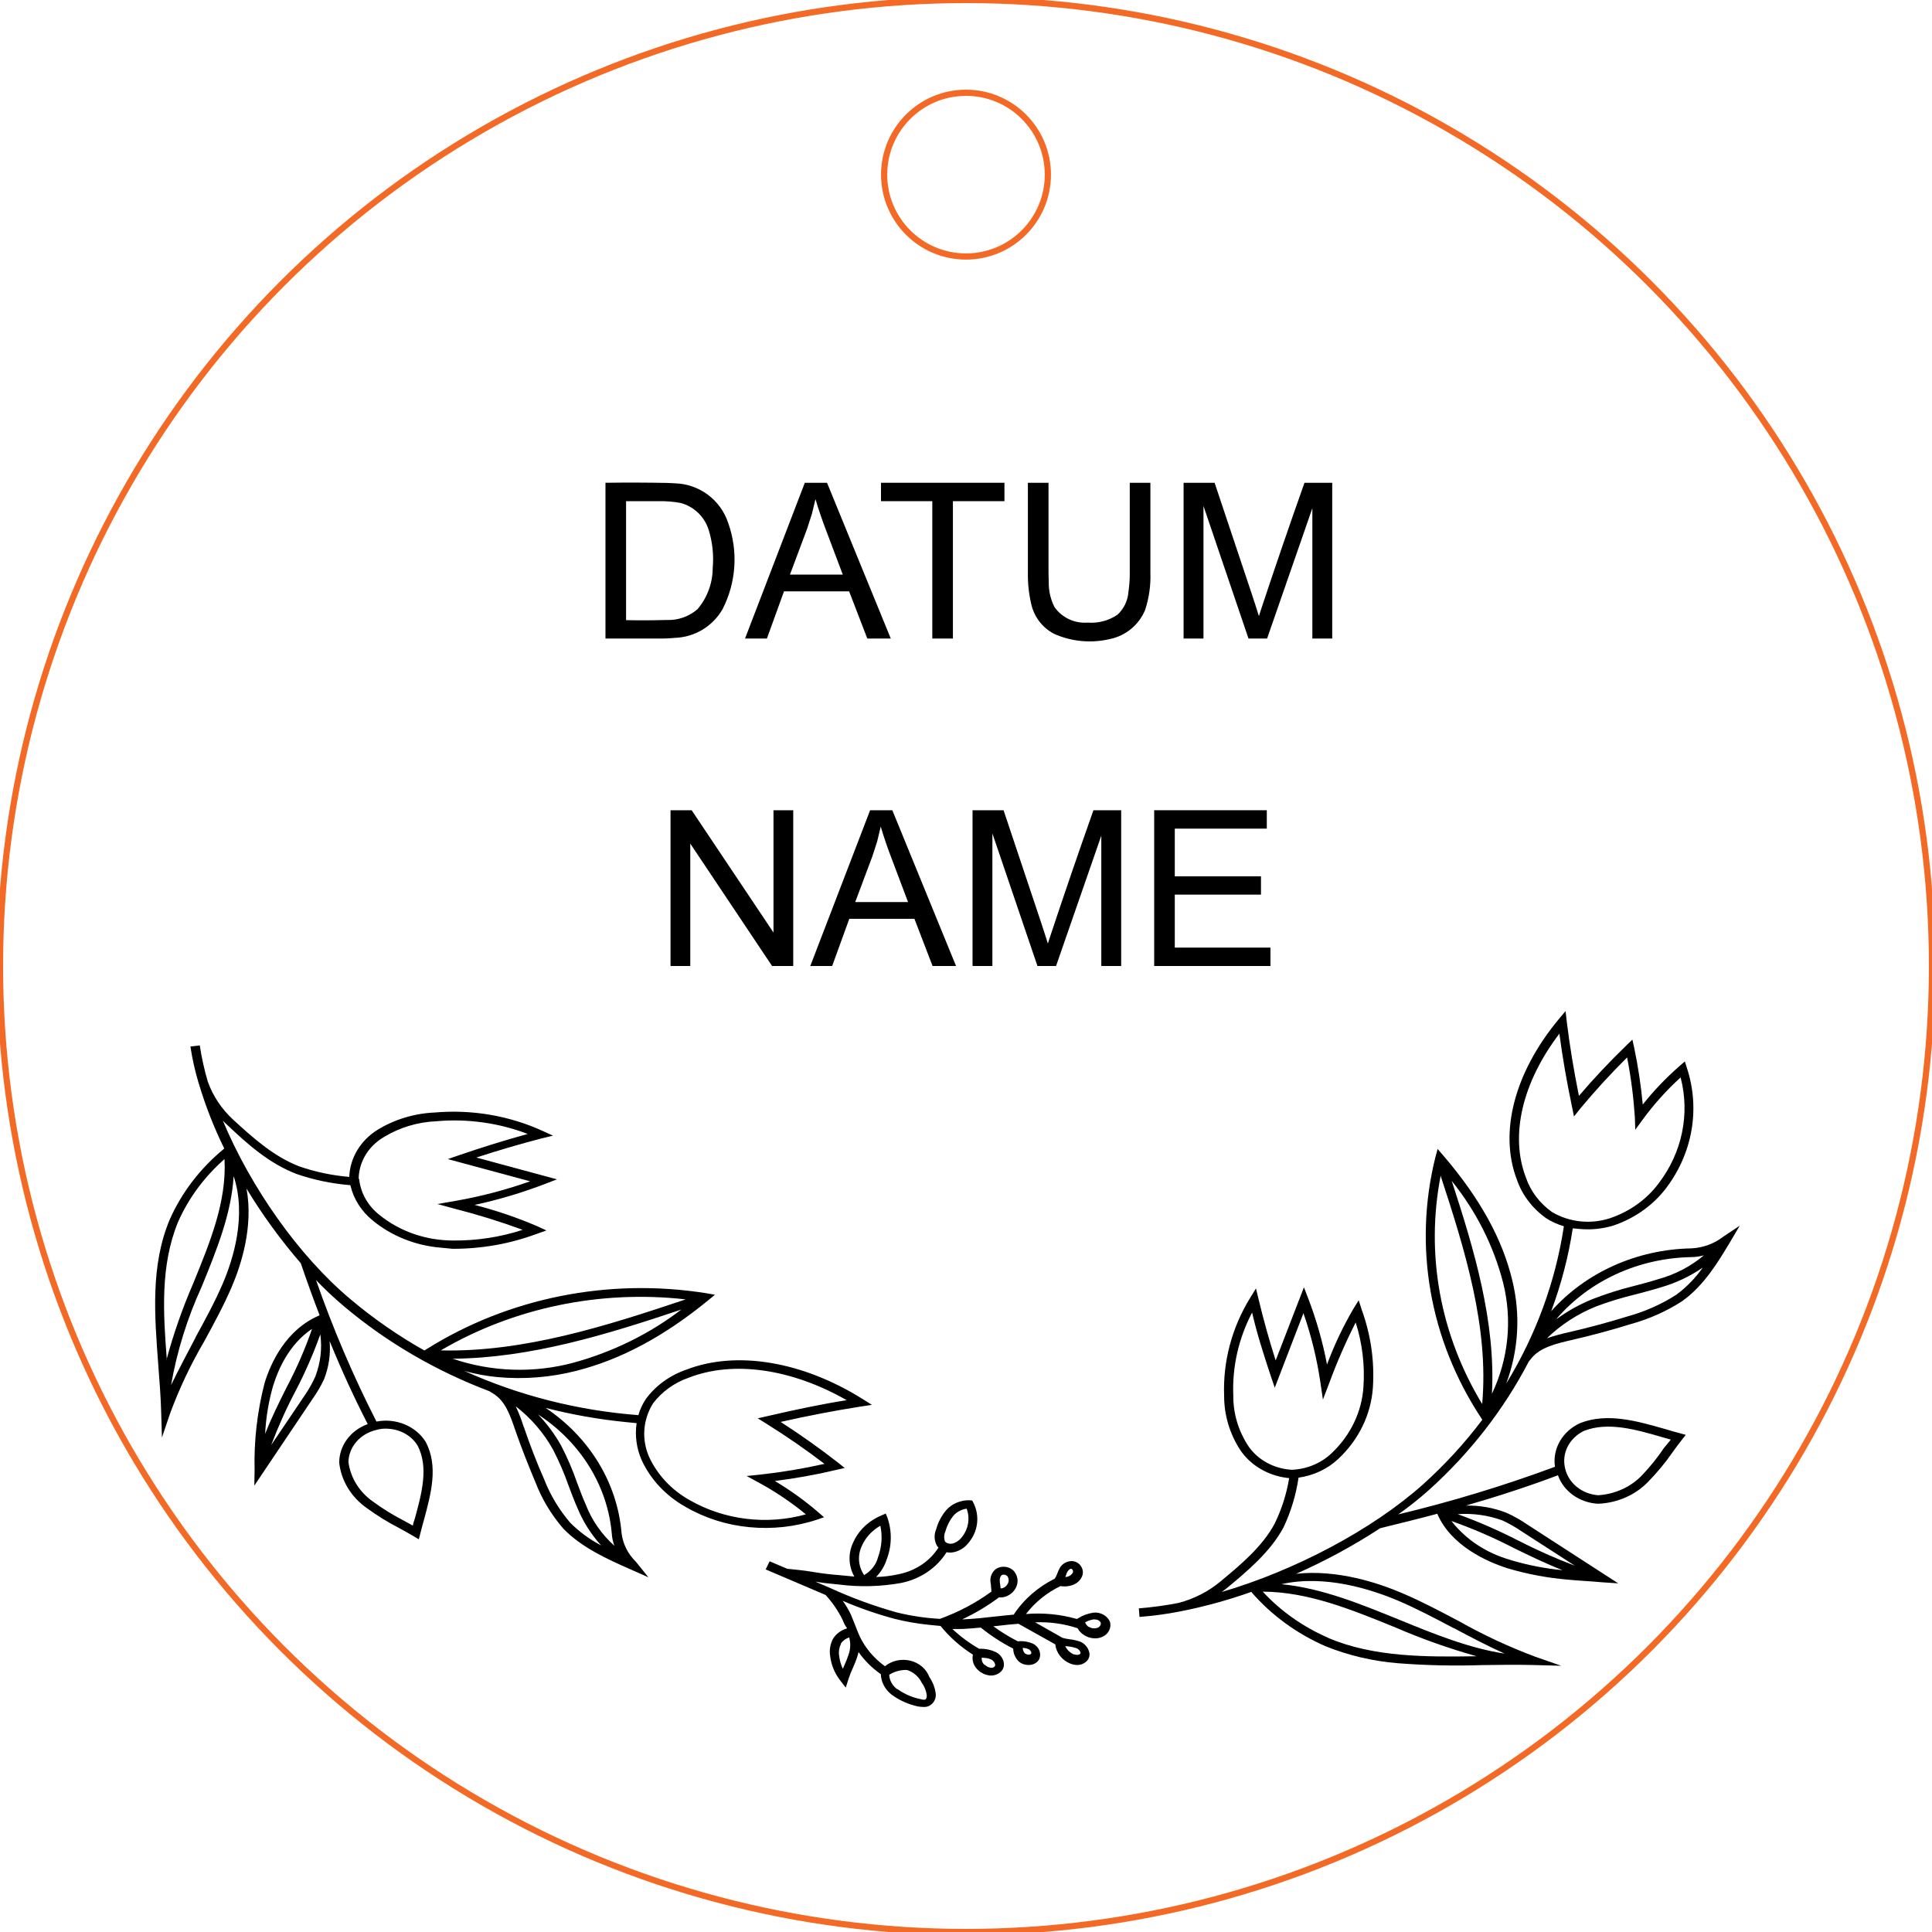 <svg xmlns="http://www.w3.org/2000/svg" xmlns:xlink="http://www.w3.org/1999/xlink" width="59.000mm" height="59.000mm" viewBox="70.5 70.5 59 59">
    <circle transform="matrix(1,0,0,-1,100,75.833)" style="stroke:#f36926;stroke-width:0.05mm;fill:none" r="2.5" cx="0" cy="0"></circle>
    <circle transform="matrix(1,0,0,-1,100,100)" style="stroke:#f36926;stroke-width:0.05mm;fill:none" r="29.5" cx="0" cy="0"></circle>
    <path style="stroke:none;fill:#000000;fill-rule:evenodd" d="M107.772,118.794C108.374,118.296,109.053,117.731,109.427,117.027C109.642,116.585,109.79,116.118,109.869,115.639L109.793,115.631C109.2,115.554,108.676,115.237,108.364,114.765C108.048,114.27,107.882,113.706,107.883,113.131C107.842,112.086,108.116,111.051,108.674,110.14L108.855,109.846L108.935,110.176C109.084,110.801,109.26,111.429,109.457,112.045L110.32,109.812L110.452,110.155C110.703,110.811,110.894,111.484,111.025,112.169C111.242,111.584,111.511,111.016,111.829,110.471L111.992,110.208L112.085,110.498C112.362,111.261,112.478,112.066,112.426,112.869C112.371,113.694,111.993,114.472,111.362,115.059C111.036,115.363,110.613,115.561,110.155,115.625C110.079,116.147,109.926,116.656,109.699,117.139C109.304,117.88,108.602,118.472,107.982,118.985C107.926,119.029,107.87,119.076,107.809,119.117C110.039,118.461,112.394,117.225,113.956,115.831C114.627,115.228,115.233,114.566,115.767,113.857L115.722,113.787C114.157,111.405,113.659,108.555,114.334,105.841L114.403,105.588L114.582,105.795C115.696,107.096,116.383,108.342,116.684,109.605C116.939,110.65,116.875,111.74,116.497,112.753C117.406,111.267,118.003,109.637,118.258,107.948C118.068,107.892,117.887,107.81,117.722,107.706C117.3,107.407,116.987,106.997,116.825,106.53C116.271,105.087,116.746,103.257,118.097,101.63L118.31,101.375L118.346,101.696C118.438,102.445,118.558,103.174,118.718,103.966C119.171,103.433,119.659,102.917,120.163,102.429L120.35,102.247L120.404,102.491C120.525,103.066,120.613,103.647,120.667,104.231C121.001,103.81,121.375,103.418,121.786,103.059L121.952,102.914L122.016,103.115C122.425,104.364,122.19,105.717,121.378,106.786C120.98,107.31,120.416,107.709,119.764,107.928C119.432,108.028,119.081,108.063,118.734,108.03C118.664,108.024,118.597,108.017,118.53,108.011C118.398,108.872,118.177,109.721,117.87,110.544C118.923,109.356,120.49,108.653,122.155,108.623C122.511,108.604,122.851,108.479,123.123,108.268L123.63,107.93L123.33,108.436C122.957,109.057,122.535,109.761,121.868,110.237C121.389,110.546,120.859,110.782,120.299,110.936C119.714,111.118,119.111,111.28,118.509,111.419C118.034,111.529,117.541,111.642,117.272,111.974L117.187,112.078C116.426,113.543,115.392,114.874,114.13,116.009C113.847,116.26,113.54,116.508,113.199,116.747C114.827,116.357,116.425,115.872,117.986,115.293C117.903,114.74,118.217,114.2,118.762,113.956C119.591,113.636,120.49,113.895,121.358,114.143C121.503,114.186,121.647,114.229,121.79,114.266L121.981,114.318L121.865,114.465C121.76,114.595,121.663,114.731,121.566,114.865C121.357,115.167,121.121,115.452,120.862,115.719C120.471,116.143,119.906,116.398,119.303,116.422C118.738,116.393,118.251,116.047,118.077,115.552C117.193,115.886,116.255,116.193,115.264,116.478C115.692,116.469,116.117,116.545,116.51,116.701C116.733,116.8,116.945,116.92,117.143,117.058L119.918,118.853L119.409,118.819C119.08,118.787,118.743,118.775,118.405,118.742C117.77,118.69,117.143,118.573,116.536,118.392C115.91,118.193,114.81,117.704,114.392,116.728C113.824,116.881,113.229,117.026,112.649,117.169C111.838,117.699,110.98,118.165,110.083,118.561C111.34,118.424,112.59,118.839,113.321,119.152C113.921,119.407,114.5,119.716,115.061,120.012C115.804,120.431,116.583,120.794,117.391,121.096L118.177,121.37L117.334,121.347C116.819,121.334,116.285,121.341,115.771,121.349C114.91,121.378,114.047,121.359,113.189,121.292C112.424,121.23,111.675,121.054,110.972,120.77C110.096,120.386,109.327,119.824,108.721,119.125L108.723,119.11C108.025,119.359,107.306,119.557,106.574,119.703L106.513,119.715C106.112,119.793,105.707,119.847,105.299,119.878L105.278,119.616C105.685,119.584,106.09,119.529,106.49,119.451C106.967,119.326,107.406,119.101,107.772,118.794zM116.972,117.268C116.787,117.14,116.589,117.028,116.382,116.932C115.949,116.773,115.482,116.707,115.016,116.74C115.651,116.969,116.267,117.239,116.862,117.545C117.422,117.832,118,118.089,118.593,118.314L116.972,117.268zM116.619,118.137C117.138,118.294,117.675,118.399,118.219,118.451C117.706,118.251,117.212,118.01,116.728,117.774C116.116,117.457,115.479,117.182,114.823,116.949C115.267,117.518,115.902,117.936,116.63,118.138L116.619,118.137zM118.041,110.779C118.374,110.534,118.741,110.331,119.131,110.173C119.534,110.016,119.947,109.884,120.369,109.779C120.625,109.713,120.89,109.643,121.142,109.563C121.659,109.421,122.135,109.172,122.534,108.836C122.409,108.87,122.28,108.888,122.15,108.89C120.545,108.919,119.039,109.607,118.042,110.766L118.041,110.779zM120.208,110.699C120.738,110.553,121.24,110.33,121.694,110.038C122.009,109.803,122.281,109.524,122.499,109.21C122.117,109.473,121.69,109.676,121.235,109.809C120.974,109.89,120.707,109.96,120.448,110.028C120.037,110.126,119.634,110.249,119.241,110.397C118.676,110.625,118.166,110.955,117.742,111.368C117.971,111.29,118.206,111.226,118.444,111.176C119.035,111.039,119.629,110.879,120.208,110.699zM114.894,120.222C114.338,119.928,113.763,119.623,113.177,119.374C112.37,119.036,110.964,118.579,109.632,118.878C110.876,119,112.069,119.492,113.231,119.964C114.273,120.39,115.346,120.829,116.449,120.999C115.926,120.764,115.41,120.493,114.905,120.223L114.894,120.222zM116.404,109.679C116.116,108.553,115.581,107.492,114.833,106.562C115.528,108.687,116.177,110.873,116.061,113.064C116.566,111.999,116.687,110.812,116.404,109.679zM111.066,120.522C112.456,121.109,114.045,121.103,115.593,121.079C114.747,120.841,113.92,120.548,113.119,120.202C111.748,119.643,110.446,119.113,109.062,119.106C109.616,119.706,110.303,120.189,111.077,120.523L111.066,120.522zM118.296,115.342C118.397,115.791,118.808,116.125,119.305,116.162C119.827,116.129,120.314,115.905,120.656,115.54C120.9,115.283,121.12,115.008,121.315,114.718L121.524,114.463L121.276,114.393C120.457,114.154,119.608,113.911,118.876,114.195C118.422,114.411,118.183,114.883,118.296,115.342zM115.763,113.376C115.972,111.04,115.243,108.691,114.495,106.407C114.03,108.795,114.478,111.258,115.763,113.376zM111.159,114.884C111.74,114.339,112.087,113.619,112.137,112.857C112.183,112.192,112.103,111.525,111.9,110.885C111.594,111.489,111.324,112.108,111.092,112.739L110.9,113.24L110.822,112.713C110.717,111.997,110.544,111.291,110.305,110.603L109.429,112.879L109.303,112.508C109.093,111.875,108.885,111.228,108.737,110.583C108.323,111.374,108.126,112.247,108.163,113.125C108.159,113.654,108.311,114.174,108.602,114.63C108.888,115.071,109.392,115.354,109.949,115.384C110.407,115.366,110.84,115.187,111.159,114.884zM119.671,107.701C120.271,107.497,120.788,107.127,121.149,106.642C121.869,105.702,122.114,104.522,121.823,103.403C121.394,103.793,121.009,104.221,120.672,104.681L120.438,105.001L120.426,104.615C120.385,104.004,120.307,103.395,120.189,102.792C119.686,103.291,119.206,103.816,118.758,104.354L118.567,104.596L118.509,104.312C118.343,103.517,118.217,102.798,118.121,102.066C116.988,103.554,116.605,105.176,117.098,106.458C117.24,106.876,117.518,107.244,117.894,107.512C118.422,107.827,119.079,107.896,119.671,107.701z"></path>
    <path style="stroke:none;fill:#000000;fill-rule:evenodd" d="M96.221,119.945C96.088,119.68,95.917,119.432,95.713,119.208L93.882,118.427L94.003,118.179L94.541,118.408C94.792,118.432,95.074,118.46,95.345,118.507C95.616,118.554,95.9,118.584,96.155,118.604L96.59,118.646C96.413,118.331,96.396,117.961,96.542,117.634C96.7,117.255,97.013,116.949,97.413,116.781L97.549,116.721L97.602,116.851C97.744,117.266,97.736,117.713,97.578,118.124C97.515,118.322,97.404,118.505,97.254,118.659C97.491,118.652,97.727,118.623,97.958,118.571C98.463,118.466,98.898,118.173,99.159,117.761C99.147,117.747,99.131,117.732,99.119,117.715C99.026,117.554,99.016,117.362,99.092,117.193C99.15,116.98,99.256,116.78,99.404,116.608C99.577,116.417,99.836,116.309,100.106,116.315L100.19,116.323L100.227,116.394C100.433,116.806,100.367,117.289,100.056,117.64C99.953,117.767,99.806,117.858,99.64,117.899C99.582,117.912,99.522,117.916,99.463,117.91L99.405,117.904C99.108,118.381,98.606,118.721,98.023,118.84C97.399,118.953,96.76,118.97,96.13,118.89L96.002,118.877C95.807,118.858,95.6,118.838,95.399,118.8L95.861,118.999C96.514,119.298,97.193,119.546,97.891,119.742C98.32,119.847,98.76,119.913,99.203,119.937C99.769,119.733,100.299,119.453,100.776,119.105C100.775,119.053,100.771,119,100.763,118.948C100.768,118.904,100.751,118.859,100.748,118.812C100.728,118.662,100.789,118.514,100.912,118.415C101.088,118.3,101.331,118.33,101.468,118.484C101.585,118.626,101.608,118.816,101.527,118.978C101.466,119.105,101.353,119.205,101.213,119.257C101.147,119.279,101.077,119.287,101.007,119.281C100.66,119.541,100.285,119.765,99.887,119.951L99.906,119.953C100.238,119.939,100.578,119.902,100.909,119.864C101.092,119.845,101.275,119.824,101.457,119.808C101.761,119.345,102.194,118.966,102.711,118.709L102.729,118.68C102.751,118.638,102.771,118.595,102.789,118.55C102.805,118.502,102.825,118.456,102.85,118.411C102.913,118.271,103.059,118.178,103.224,118.172C103.33,118.174,103.429,118.222,103.491,118.302C103.561,118.388,103.586,118.498,103.558,118.602C103.506,118.766,103.359,118.891,103.177,118.926C103.108,118.944,103.037,118.95,102.966,118.944C102.939,118.944,102.912,118.942,102.885,118.936C102.466,119.14,102.104,119.433,101.831,119.79C102.355,119.746,102.883,119.797,103.385,119.941L103.424,119.919C103.564,119.831,103.723,119.773,103.889,119.748C104.105,119.724,104.311,119.836,104.394,120.021C104.452,120.213,104.347,120.415,104.148,120.493C104.066,120.527,103.976,120.539,103.887,120.53C103.79,120.521,103.696,120.489,103.615,120.439C103.527,120.386,103.455,120.312,103.409,120.224C102.994,120.086,102.553,120.025,102.112,120.043L102.947,120.517C103.018,120.536,103.091,120.551,103.164,120.561C103.281,120.572,103.396,120.599,103.505,120.641C103.627,120.7,103.717,120.803,103.754,120.925C103.786,121.011,103.775,121.104,103.725,121.182C103.641,121.301,103.489,121.364,103.337,121.342C103.287,121.336,103.238,121.325,103.192,121.307C102.932,121.202,102.754,120.976,102.726,120.716L101.603,120.087C101.383,120.104,101.16,120.126,100.935,120.155L100.835,120.163C101.07,120.336,101.32,120.49,101.583,120.623C101.739,120.608,101.896,120.632,102.038,120.693C102.232,120.782,102.316,120.994,102.231,121.177C102.18,121.265,102.087,121.325,101.981,121.34C101.941,121.346,101.901,121.347,101.862,121.344C101.773,121.335,101.689,121.302,101.622,121.248C101.507,121.14,101.443,120.996,101.442,120.846C101.088,120.666,100.756,120.451,100.453,120.204C100.273,120.22,100.091,120.236,99.912,120.245C99.802,120.25,99.695,120.247,99.585,120.247C99.83,120.477,100.104,120.68,100.401,120.851C100.587,120.843,100.772,120.882,100.935,120.965C101.047,121.032,101.126,121.138,101.152,121.259C101.171,121.347,101.152,121.439,101.098,121.513C101.009,121.624,100.862,121.682,100.714,121.666C100.587,121.648,100.47,121.594,100.379,121.511C100.236,121.388,100.172,121.206,100.211,121.03C99.832,120.79,99.498,120.494,99.223,120.154C99.109,120.143,98.997,120.132,98.883,120.121C98.524,120.085,98.169,120.024,97.821,119.937C97.277,119.791,96.747,119.607,96.234,119.386C96.332,119.519,96.415,119.66,96.485,119.807C96.529,119.91,96.571,120.016,96.612,120.121C96.654,120.227,96.701,120.358,96.755,120.475C96.927,120.832,97.192,121.144,97.525,121.384C97.736,121.212,98.026,121.148,98.299,121.214C98.571,121.28,98.79,121.468,98.881,121.713C98.983,121.861,99.049,122.028,99.073,122.202C99.102,122.364,99.017,122.525,98.86,122.602C98.801,122.625,98.736,122.633,98.672,122.626C98.625,122.625,98.578,122.62,98.532,122.612C98.238,122.549,97.963,122.425,97.728,122.251C97.527,122.095,97.407,121.868,97.399,121.626C97.13,121.439,96.9,121.21,96.718,120.95C96.709,120.995,96.697,121.04,96.682,121.084C96.643,121.21,96.592,121.335,96.542,121.444C96.49,121.555,96.445,121.669,96.408,121.785L96.328,122.037L96.158,121.817C95.989,121.598,95.883,121.341,95.852,121.073C95.822,120.892,95.853,120.706,95.941,120.542C96.035,120.393,96.185,120.282,96.363,120.229L96.365,120.217C96.302,120.148,96.266,120.046,96.221,119.945zM103.087,118.652C103.168,118.636,103.235,118.584,103.267,118.514C103.273,118.485,103.266,118.455,103.248,118.431C103.239,118.419,103.226,118.411,103.211,118.407C103.178,118.404,103.127,118.448,103.096,118.502C103.064,118.556,103.065,118.577,103.049,118.615C103.033,118.652,103.046,118.646,103.03,118.662L103.087,118.652zM101.817,120.999C101.85,121.025,101.894,121.036,101.937,121.029C101.958,121.027,101.976,121.018,101.988,121.003C102.01,120.963,101.97,120.892,101.909,120.862C101.866,120.842,101.819,120.83,101.772,120.826L101.733,120.822C101.733,120.887,101.759,120.951,101.805,121L101.817,120.999zM103.312,121.022C103.379,121.05,103.465,121.037,103.489,121.003C103.499,120.988,103.501,120.971,103.494,120.954C103.475,120.901,103.432,120.857,103.376,120.834C103.287,120.804,103.194,120.785,103.1,120.776L103.03,120.769C103.082,120.878,103.172,120.967,103.286,121.022L103.312,121.022zM100.579,121.343C100.626,121.389,100.688,121.419,100.755,121.431C100.801,121.437,100.848,121.421,100.878,121.388C100.892,121.367,100.895,121.34,100.886,121.316C100.872,121.265,100.838,121.22,100.791,121.19C100.72,121.153,100.642,121.132,100.561,121.129L100.483,121.121C100.47,121.204,100.501,121.287,100.567,121.345L100.579,121.343zM101.278,118.858C101.316,118.786,101.31,118.7,101.262,118.633C101.236,118.607,101.201,118.591,101.163,118.587C101.136,118.584,101.11,118.589,101.087,118.603C101.041,118.653,101.021,118.72,101.033,118.785C101.028,118.823,101.041,118.861,101.045,118.898C101.049,118.934,101.056,118.972,101.058,119.008C101.079,119.007,101.1,119.004,101.121,118.999C101.192,118.973,101.249,118.923,101.278,118.858zM103.758,120.182C103.836,120.232,103.935,120.241,104.023,120.208C104.089,120.181,104.127,120.116,104.114,120.051C104.084,119.994,104.022,119.957,103.953,119.957L103.903,119.952C103.809,119.966,103.719,119.997,103.638,120.044C103.657,120.1,103.695,120.149,103.746,120.184L103.758,120.182zM96.186,120.695C96.125,120.814,96.105,120.947,96.128,121.077C96.143,121.209,96.181,121.339,96.239,121.462C96.253,121.433,96.266,121.404,96.277,121.374C96.329,121.264,96.374,121.152,96.411,121.037C96.474,120.866,96.481,120.681,96.433,120.506C96.324,120.54,96.232,120.609,96.174,120.699L96.186,120.695zM99.588,117.639C99.693,117.608,99.786,117.548,99.853,117.467C100.07,117.214,100.133,116.877,100.02,116.572C99.868,116.594,99.729,116.665,99.628,116.773C99.507,116.92,99.42,117.088,99.371,117.267C99.325,117.366,99.322,117.477,99.361,117.578C99.414,117.632,99.496,117.655,99.574,117.638L99.588,117.639zM97.395,117.088C97.128,117.236,96.922,117.462,96.81,117.73C96.683,118.015,96.712,118.338,96.888,118.6C97.105,118.476,97.258,118.278,97.315,118.049C97.429,117.739,97.453,117.408,97.383,117.087L97.395,117.088zM97.91,122.084C98.118,122.234,98.359,122.338,98.617,122.389C98.66,122.405,98.708,122.41,98.754,122.402C98.786,122.39,98.808,122.325,98.801,122.259C98.781,122.123,98.727,121.994,98.644,121.88C98.56,121.708,98.407,121.573,98.217,121.503L98.155,121.497C97.977,121.5,97.803,121.551,97.656,121.644C97.662,121.817,97.751,121.978,97.899,122.085L97.91,122.084z"></path>
    <path style="stroke:none;fill:#000000;fill-rule:evenodd" d="M77.342,105.58L77.344,105.565C77.036,104.937,76.782,104.289,76.582,103.626L76.563,103.567C76.454,103.203,76.372,102.833,76.315,102.459L76.601,102.425C76.657,102.798,76.739,103.168,76.846,103.532C77.003,103.971,77.269,104.37,77.624,104.696C78.198,105.222,78.849,105.815,79.635,106.118C80.127,106.288,80.642,106.397,81.166,106.441C81.187,105.865,81.505,105.332,82.022,105.007C82.543,104.686,83.149,104.502,83.775,104.474C84.905,104.376,86.043,104.569,87.061,105.032L87.388,105.181L87.043,105.264C86.375,105.438,85.703,105.635,85.047,105.849L87.509,106.515L87.143,106.656C86.447,106.923,85.728,107.138,84.994,107.296C85.645,107.463,86.281,107.679,86.894,107.941L87.186,108.076L86.892,108.18C86.074,108.485,85.199,108.64,84.316,108.636C84.201,108.624,84.09,108.614,83.978,108.603C83.199,108.542,82.462,108.25,81.88,107.77C81.533,107.487,81.295,107.11,81.199,106.693C80.634,106.648,80.078,106.532,79.547,106.348C78.709,106.025,78.04,105.422,77.46,104.872C77.405,104.825,77.353,104.775,77.305,104.722C78.146,106.734,79.607,108.843,81.219,110.189C81.91,110.771,82.661,111.291,83.46,111.742L83.533,111.697C86.027,110.132,89.083,109.52,92.057,109.991L92.334,110.039L92.119,110.216C90.772,111.316,89.459,112.017,88.108,112.361C87.321,112.563,86.501,112.629,85.688,112.554C85.349,112.521,85.013,112.458,84.686,112.368C86.349,113.118,88.149,113.575,89.994,113.716C90.045,113.54,90.123,113.373,90.226,113.219C90.527,112.812,90.956,112.501,91.456,112.328C92.985,111.736,94.997,112.07,96.837,113.22L97.126,113.402L96.782,113.454C95.975,113.581,95.193,113.731,94.339,113.923C94.943,114.312,95.53,114.727,96.092,115.166L96.296,115.329L96.035,115.389C95.419,115.535,94.794,115.648,94.163,115.727C94.639,116.011,95.086,116.334,95.5,116.691L95.664,116.834L95.452,116.907C94.791,117.127,94.084,117.205,93.384,117.137C92.69,117.071,92.023,116.859,91.433,116.516C90.835,116.18,90.367,115.68,90.094,115.087C89.938,114.73,89.885,114.341,89.941,113.96L89.612,113.928C88.784,113.846,87.965,113.701,87.163,113.495C88.508,114.396,89.356,115.796,89.482,117.323C89.522,117.65,89.676,117.956,89.921,118.195L90.301,118.668L89.737,118.418C89.042,118.112,88.256,117.755,87.702,117.181C87.338,116.759,87.052,116.285,86.856,115.777C86.634,115.251,86.416,114.695,86.229,114.157C86.081,113.725,85.932,113.279,85.555,113.053L85.444,112.985C83.81,112.367,82.307,111.49,81.004,110.392C80.704,110.139,80.42,109.872,80.151,109.592C80.665,111.066,81.281,112.509,81.996,113.912C82.589,113.797,83.196,114.047,83.499,114.531C83.893,115.273,83.665,116.105,83.444,116.926C83.406,117.062,83.368,117.196,83.336,117.331L83.29,117.508L83.124,117.409C82.976,117.322,82.824,117.239,82.676,117.157C82.337,116.982,82.013,116.782,81.709,116.559C81.227,116.225,80.918,115.719,80.859,115.165C80.859,114.645,81.205,114.179,81.73,113.99C81.32,113.191,80.934,112.354,80.566,111.453C80.6,111.846,80.543,112.242,80.399,112.613C80.301,112.823,80.184,113.025,80.048,113.216L78.266,115.869L78.275,115.399C78.252,114.503,78.355,113.607,78.58,112.735C78.761,112.145,79.218,111.106,80.261,110.667C80.063,110.155,79.873,109.627,79.685,109.076C79.066,108.36,78.512,107.598,78.028,106.798C78.241,107.943,77.874,109.108,77.573,109.808C77.331,110.372,77.031,110.922,76.741,111.455C76.327,112.162,75.977,112.899,75.696,113.66L75.445,114.399L75.422,113.618C75.409,113.141,75.369,112.651,75.333,112.178C75.222,110.686,75.091,109.144,75.687,107.734C76.054,106.909,76.62,106.173,77.342,105.58zM80.137,112.515C80.29,112.109,80.34,111.676,80.282,111.249C80.069,111.845,79.814,112.428,79.518,112.993C79.238,113.524,78.993,114.07,78.783,114.628L79.827,113.08C79.947,112.903,80.05,112.716,80.136,112.523L80.137,112.515zM78.846,112.8C78.705,113.286,78.621,113.785,78.597,114.288C78.785,113.805,79.016,113.339,79.246,112.881C79.554,112.299,79.817,111.698,80.03,111.081C79.329,111.546,78.99,112.333,78.845,112.808L78.846,112.8zM86.918,113.681C87.201,113.974,87.443,114.299,87.637,114.648C87.825,115.011,87.987,115.386,88.12,115.77C88.206,116.002,88.295,116.239,88.396,116.467C88.58,116.935,88.876,117.359,89.263,117.707C89.22,117.593,89.194,117.475,89.185,117.354C89.061,115.884,88.232,114.54,86.923,113.69L86.918,113.681zM86.496,114.074C86.679,114.612,86.885,115.151,87.114,115.667C87.3,116.148,87.569,116.598,87.911,116.999C88.185,117.275,88.503,117.509,88.856,117.694C88.551,117.356,88.309,116.975,88.139,116.564C88.036,116.331,87.945,116.088,87.857,115.853C87.727,115.483,87.571,115.12,87.389,114.769C87.108,114.262,86.721,113.812,86.249,113.445C86.347,113.652,86.429,113.865,86.495,114.082L86.496,114.074zM76.476,111.33C76.765,110.803,77.062,110.257,77.3,109.704C77.623,108.956,78.036,107.622,77.635,106.417C77.568,107.566,77.109,108.69,76.662,109.787C76.219,110.753,75.905,111.763,75.724,112.798C75.964,112.304,76.226,111.815,76.476,111.338L76.476,111.33zM88.018,112.113C89.221,111.783,90.34,111.231,91.306,110.492C89.039,111.251,86.708,111.973,84.326,111.993C85.51,112.398,86.805,112.44,88.018,112.113zM75.585,112.023C75.799,111.232,76.07,110.456,76.398,109.699C76.927,108.408,77.426,107.181,77.356,105.896C76.741,106.437,76.257,107.092,75.937,107.818C75.39,109.149,75.485,110.608,75.595,112.029L75.585,112.023zM81.141,115.148C81.203,115.628,81.474,116.063,81.89,116.356C82.182,116.57,82.492,116.762,82.818,116.93L83.109,117.09C83.118,117.013,83.15,116.936,83.173,116.858C83.381,116.099,83.597,115.296,83.249,114.639C83.069,114.351,82.747,114.163,82.388,114.134C82.248,114.118,82.105,114.132,81.971,114.174C81.487,114.294,81.148,114.694,81.14,115.156L81.141,115.148zM83.96,111.739C86.491,111.798,89.009,110.996,91.44,110.181C88.826,109.886,86.182,110.437,83.96,111.739L83.96,111.739zM81.467,106.501C81.511,106.927,81.732,107.321,82.085,107.6C82.707,108.105,83.507,108.383,84.336,108.383C85.06,108.39,85.779,108.28,86.461,108.057C85.789,107.809,85.102,107.596,84.405,107.418L83.858,107.269L84.433,107.169C85.203,107.033,85.958,106.834,86.69,106.575L84.176,105.897L84.569,105.761C85.242,105.531,85.932,105.317,86.616,105.129C85.734,104.791,84.775,104.657,83.823,104.741C83.25,104.766,82.694,104.935,82.216,105.228C81.746,105.507,81.459,105.985,81.453,106.5L81.467,106.501zM90.333,115.014C90.588,115.554,91.017,116.008,91.564,116.313C92.623,116.92,93.915,117.077,95.11,116.746C94.664,116.378,94.179,116.051,93.662,115.771L93.301,115.575L93.715,115.532C94.376,115.459,95.032,115.349,95.679,115.204C95.111,114.769,94.515,114.358,93.904,113.977L93.641,113.813L93.945,113.744C94.797,113.547,95.572,113.383,96.356,113.259C94.68,112.301,92.899,112.042,91.539,112.57C91.094,112.724,90.712,113,90.441,113.359C90.127,113.865,90.087,114.477,90.333,115.014z"></path>
    <path style="stroke:none;fill:#000000;fill-rule:evenodd" d="M102.52,87.988L102.527,88.278C102.522,88.542,102.583,88.804,102.703,89.04C102.934,89.366,103.319,89.545,103.717,89.513C104.038,89.539,104.359,89.454,104.626,89.272C104.822,89.092,104.941,88.844,104.96,88.578C104.989,88.383,105.003,88.186,105.001,87.988L105.001,85.243L105.631,85.243L105.631,87.991C105.645,88.378,105.59,88.763,105.469,89.13C105.279,89.585,104.876,89.917,104.394,90.015C103.819,90.152,103.216,90.094,102.678,89.851C102.329,89.663,102.078,89.333,101.992,88.946C101.919,88.633,101.885,88.313,101.89,87.991L101.89,85.243L102.52,85.243L102.52,87.988z"></path>
    <path style="stroke:none;fill:#000000;fill-rule:evenodd" d="M90.889,85.248L91.117,85.26C91.856,85.282,92.503,85.764,92.736,86.465C93.047,87.33,92.985,88.285,92.566,89.103C92.266,89.626,91.716,89.958,91.113,89.979C90.978,89.994,90.842,90,90.706,90L88.99,90L88.99,85.243C89.623,85.234,90.256,85.236,90.889,85.248zM89.619,85.805L89.619,89.438C90.032,89.447,90.445,89.445,90.857,89.433C91.202,89.448,91.539,89.33,91.8,89.104C92.099,88.753,92.264,88.307,92.265,87.845C92.301,87.446,92.257,87.043,92.135,86.661C92.005,86.269,91.686,85.968,91.287,85.86C91.067,85.819,90.843,85.801,90.619,85.805L89.619,85.805z"></path>
    <path style="stroke:none;fill:#000000;fill-rule:evenodd" d="M97.703,90L96.986,90L96.431,88.559L94.442,88.559L93.92,90L93.252,90L95.078,85.243L95.756,85.243L97.703,90zM95.293,86.199L95.146,86.652L94.624,88.047L96.237,88.047L95.74,86.729C95.615,86.405,95.502,86.076,95.403,85.743L95.293,86.199z"></path>
    <path style="stroke:none;fill:#000000;fill-rule:evenodd" d="M101.174,85.805L99.6,85.805L99.6,90L98.971,90L98.971,85.805L97.404,85.805L97.404,85.243L101.174,85.243L101.174,85.805z"></path>
    <path style="stroke:none;fill:#000000;fill-rule:evenodd" d="M108.718,88.611C108.796,88.845,108.872,89.08,108.945,89.315L108.991,89.17C109.426,87.856,109.874,86.547,110.337,85.243L111.184,85.243L111.184,90L110.577,90L110.577,86.019L109.195,90L108.627,90L107.252,85.951L107.252,90L106.645,90L106.645,85.243L107.592,85.243L108.718,88.611z"></path>
    <path style="stroke:none;fill:#000000;fill-rule:evenodd" d="M94.121,98.978L94.121,95.243L94.724,95.243L94.724,100L94.078,100L91.58,96.262L91.58,100L90.977,100L90.977,95.243L91.622,95.243L94.121,98.978z"></path>
    <path style="stroke:none;fill:#000000;fill-rule:evenodd" d="M99.696,100L98.979,100L98.425,98.559L96.436,98.559L95.913,100L95.245,100L97.072,95.243L97.75,95.243L99.696,100zM97.287,96.199L97.14,96.652L96.617,98.047L98.23,98.047L97.733,96.729C97.608,96.405,97.495,96.076,97.396,95.743L97.287,96.199z"></path>
    <path style="stroke:none;fill:#000000;fill-rule:evenodd" d="M102.273,98.611C102.351,98.845,102.427,99.08,102.5,99.315L102.546,99.17C102.982,97.856,103.43,96.548,103.892,95.243L104.739,95.243L104.739,100L104.132,100L104.132,96.019L102.75,100L102.182,100L100.806,95.951L100.806,100L100.2,100L100.2,95.243L101.147,95.243L102.273,98.611z"></path>
    <path style="stroke:none;fill:#000000;fill-rule:evenodd" d="M109.186,95.805L106.376,95.805L106.376,97.261L109.008,97.261L109.008,97.82L106.376,97.82L106.376,99.438L109.297,99.438L109.297,100L105.747,100L105.747,95.243L109.186,95.243L109.186,95.805z"></path>
</svg>
